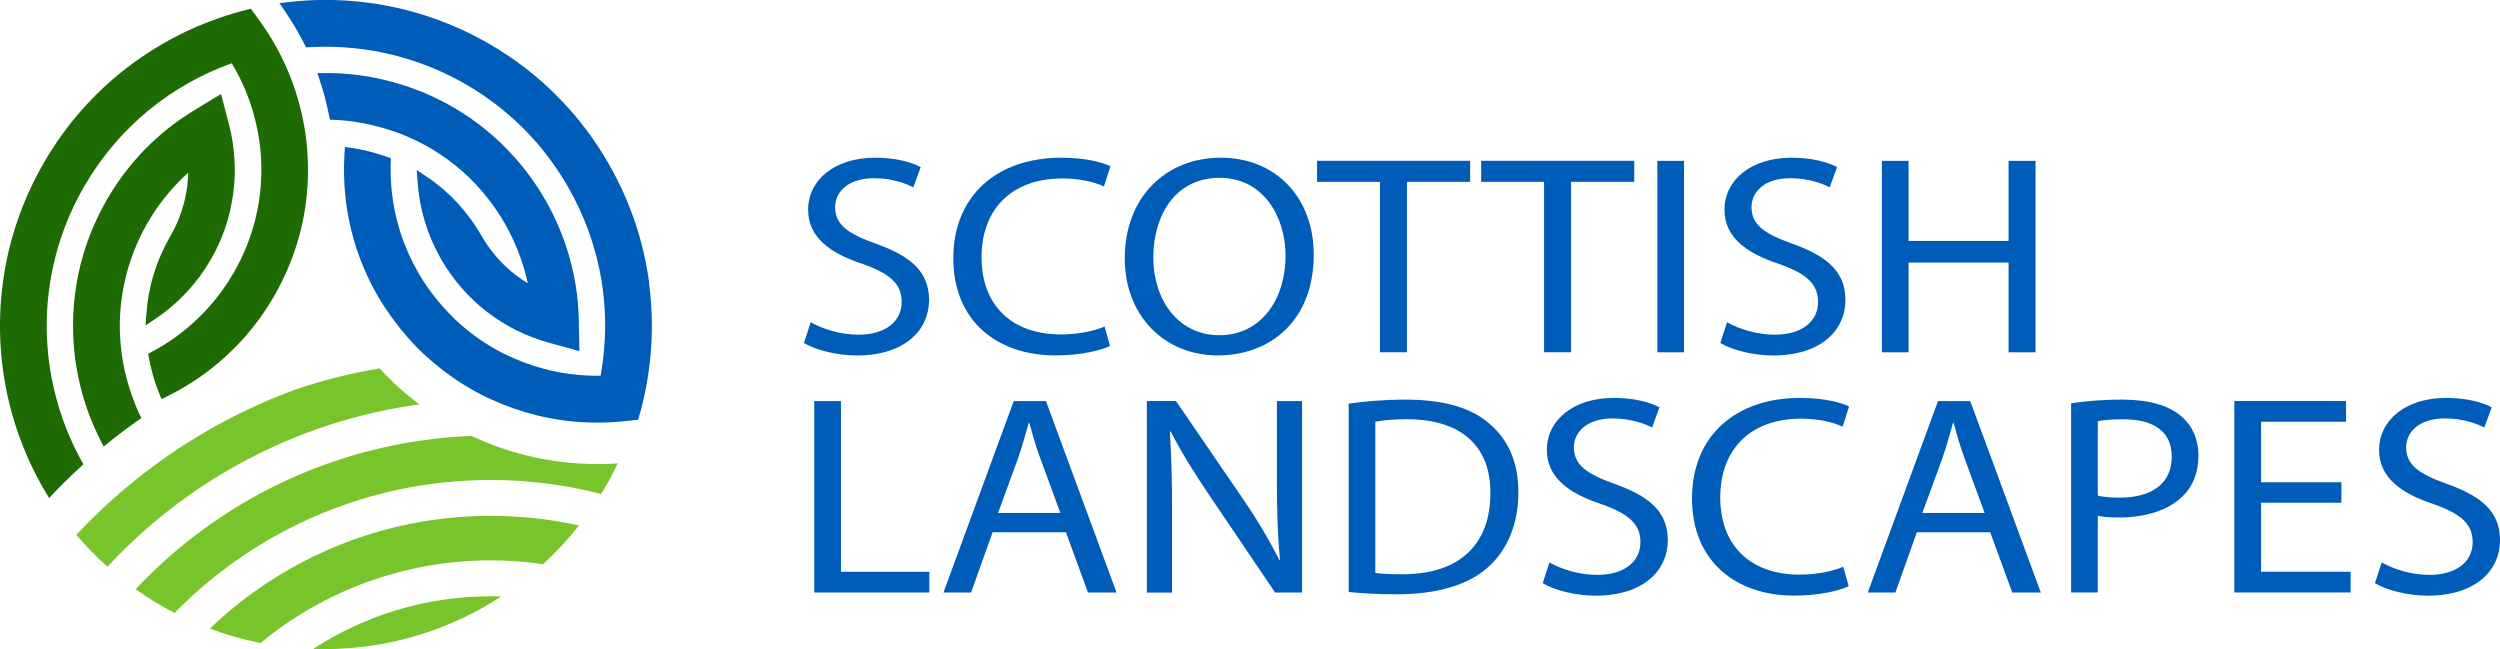 <?xml version="1.0" encoding="UTF-8"?>
<svg id="Layer_2" data-name="Layer 2" xmlns="http://www.w3.org/2000/svg" width="413.4" height="107.35" viewBox="0 0 413.4 107.35">
  <defs>
    <style>
      .cls-1 {
        fill: none;
      }

      .cls-2 {
        fill: #1e6b03;
      }

      .cls-3 {
        fill: #005cb9;
      }

      .cls-4 {
        fill: #78c42b;
      }
    </style>
  </defs>
  <g id="Layer_1-2" data-name="Layer 1">
    <g>
      <path class="cls-3" d="M134.04,53.27c1.98,1.13,4.87,2.07,7.91,2.07,4.51,0,7.15-2.21,7.15-5.4,0-2.96-1.83-4.65-6.44-6.29-5.58-1.83-9.03-4.51-9.03-8.97,0-4.93,4.41-8.6,11.06-8.6,3.5,0,6.04.75,7.56,1.55l-1.22,3.34c-1.12-.56-3.4-1.5-6.49-1.5-4.67,0-6.44,2.58-6.44,4.74,0,2.96,2.08,4.42,6.8,6.11,5.78,2.07,8.73,4.65,8.73,9.3,0,4.88-3.91,9.16-11.97,9.16-3.3,0-6.9-.94-8.72-2.07l1.12-3.43Z"/>
      <path class="cls-3" d="M183.56,57.22c-1.62.75-4.87,1.55-9.03,1.55-9.64,0-16.89-5.68-16.89-16.06s7.25-16.63,17.86-16.63c4.26,0,6.95.85,8.12,1.41l-1.07,3.33c-1.67-.75-4.06-1.31-6.9-1.31-8.01,0-13.34,4.74-13.34,13.06,0,7.75,4.82,12.73,13.14,12.73,2.69,0,5.43-.52,7.2-1.31l.91,3.24Z"/>
      <path class="cls-3" d="M217.24,42.1c0,10.9-7.15,16.67-15.88,16.67s-15.37-6.48-15.37-16.06c0-10.05,6.75-16.63,15.88-16.63s15.37,6.62,15.37,16.02ZM190.71,42.61c0,6.76,3.96,12.82,10.91,12.82s10.96-5.97,10.96-13.15c0-6.29-3.55-12.87-10.91-12.87s-10.96,6.25-10.96,13.2Z"/>
      <path class="cls-3" d="M228.19,30.07h-10.4v-3.48h25.31v3.48h-10.45v28.18h-4.46v-28.18Z"/>
      <path class="cls-3" d="M255.33,30.07h-10.4v-3.48h25.31v3.48h-10.45v28.18h-4.46v-28.18Z"/>
      <path class="cls-3" d="M278.47,26.6v31.66h-4.41v-31.66h4.41Z"/>
      <path class="cls-3" d="M285.57,53.27c1.98,1.13,4.87,2.07,7.91,2.07,4.51,0,7.15-2.21,7.15-5.4,0-2.96-1.83-4.65-6.44-6.29-5.58-1.83-9.03-4.51-9.03-8.97,0-4.93,4.41-8.6,11.06-8.6,3.5,0,6.04.75,7.56,1.55l-1.22,3.34c-1.12-.56-3.4-1.5-6.49-1.5-4.67,0-6.44,2.58-6.44,4.74,0,2.96,2.08,4.42,6.8,6.11,5.78,2.07,8.73,4.65,8.73,9.3,0,4.88-3.91,9.16-11.97,9.16-3.3,0-6.9-.94-8.72-2.07l1.12-3.43Z"/>
      <path class="cls-3" d="M315.6,26.6v13.24h16.54v-13.24h4.46v31.66h-4.46v-14.84h-16.54v14.84h-4.41v-31.66h4.41Z"/>
      <path class="cls-3" d="M134.65,66.32h4.41v28.23h14.61v3.43h-19.02v-31.66Z"/>
      <path class="cls-3" d="M164.13,88.02l-3.55,9.96h-4.57l11.62-31.66h5.33l11.67,31.66h-4.72l-3.65-9.96h-12.12ZM175.34,84.82l-3.35-9.11c-.76-2.07-1.27-3.94-1.78-5.78h-.1c-.51,1.88-1.07,3.8-1.72,5.73l-3.35,9.16h10.3Z"/>
      <path class="cls-3" d="M189.64,97.97v-31.66h4.82l10.96,16.02c2.54,3.71,4.51,7.05,6.14,10.29l.1-.05c-.41-4.23-.51-8.08-.51-13.01v-13.24h4.16v31.66h-4.46l-10.86-16.06c-2.38-3.52-4.67-7.14-6.39-10.57l-.15.05c.25,3.99.36,7.8.36,13.06v13.53h-4.16Z"/>
      <path class="cls-3" d="M223.02,66.74c2.69-.38,5.89-.66,9.39-.66,6.34,0,10.86,1.36,13.85,3.95,3.04,2.58,4.82,6.25,4.82,11.37s-1.73,9.39-4.92,12.31c-3.2,2.96-8.47,4.56-15.12,4.56-3.15,0-5.78-.14-8.02-.38v-31.14ZM227.43,94.73c1.12.19,2.74.23,4.46.23,9.44,0,14.56-4.88,14.56-13.43.05-7.47-4.51-12.21-13.85-12.21-2.28,0-4.01.19-5.18.42v24.99Z"/>
      <path class="cls-3" d="M256.2,92.99c1.98,1.13,4.87,2.07,7.91,2.07,4.51,0,7.15-2.21,7.15-5.4,0-2.96-1.83-4.65-6.44-6.29-5.58-1.83-9.03-4.51-9.03-8.97,0-4.93,4.41-8.6,11.06-8.6,3.5,0,6.04.75,7.56,1.55l-1.22,3.34c-1.12-.56-3.4-1.5-6.49-1.5-4.67,0-6.44,2.58-6.44,4.74,0,2.96,2.08,4.42,6.8,6.11,5.78,2.07,8.73,4.65,8.73,9.3,0,4.88-3.91,9.16-11.97,9.16-3.3,0-6.9-.94-8.72-2.07l1.12-3.43Z"/>
      <path class="cls-3" d="M305.71,96.94c-1.62.75-4.87,1.55-9.03,1.55-9.64,0-16.89-5.68-16.89-16.06s7.25-16.63,17.86-16.63c4.26,0,6.95.85,8.12,1.41l-1.07,3.33c-1.67-.75-4.06-1.31-6.9-1.31-8.01,0-13.34,4.74-13.34,13.06,0,7.75,4.82,12.73,13.14,12.73,2.69,0,5.43-.52,7.2-1.31l.91,3.24Z"/>
      <path class="cls-3" d="M316.97,88.02l-3.55,9.96h-4.57l11.62-31.66h5.33l11.67,31.66h-4.72l-3.65-9.96h-12.12ZM328.18,84.82l-3.35-9.11c-.76-2.07-1.27-3.94-1.78-5.78h-.1c-.51,1.88-1.07,3.8-1.72,5.73l-3.35,9.16h10.3Z"/>
      <path class="cls-3" d="M342.48,66.69c2.13-.33,4.92-.61,8.47-.61,4.36,0,7.56.94,9.59,2.63,1.88,1.5,2.99,3.8,2.99,6.62s-.91,5.12-2.64,6.76c-2.33,2.3-6.14,3.48-10.45,3.48-1.32,0-2.54-.05-3.55-.28v12.68h-4.41v-31.28ZM346.9,81.96c.96.23,2.18.33,3.65.33,5.33,0,8.57-2.4,8.57-6.76s-3.2-6.2-8.07-6.2c-1.93,0-3.4.14-4.16.33v12.31Z"/>
      <path class="cls-3" d="M387.18,83.13h-13.29v11.41h14.81v3.43h-19.23v-31.66h18.47v3.43h-14.05v10h13.29v3.38Z"/>
      <path class="cls-3" d="M393.82,92.99c1.98,1.13,4.87,2.07,7.91,2.07,4.51,0,7.15-2.21,7.15-5.4,0-2.96-1.83-4.65-6.44-6.29-5.58-1.83-9.03-4.51-9.03-8.97,0-4.93,4.41-8.6,11.06-8.6,3.5,0,6.04.75,7.56,1.55l-1.22,3.34c-1.12-.56-3.4-1.5-6.49-1.5-4.67,0-6.44,2.58-6.44,4.74,0,2.96,2.08,4.42,6.8,6.11,5.78,2.07,8.73,4.65,8.73,9.3,0,4.88-3.91,9.16-11.97,9.16-3.3,0-6.9-.94-8.72-2.07l1.12-3.43Z"/>
    </g>
    <g>
      <path class="cls-1" d="M48.75,64.45c-12.58,4.32-23.85,11.46-33.06,20.66-1.07,1.07-2.1,2.16-3.11,3.29.01.01.03.03.04.04.71-.76,1.43-1.51,2.16-2.24,9.52-9.52,21.08-17.01,33.97-21.75Z"/>
      <path class="cls-2" d="M8.07,82.27s.04.06.06.1c0,0,0,0,0,0-.02-.03-.04-.06-.06-.1Z"/>
      <path class="cls-2" d="M22.29,66.65c-1.14-2.82-1.89-5.78-2.24-8.79-.36-3-.32-6.04.15-9.05.32-2.07.82-4.13,1.53-6.15.69-1.98,1.58-3.92,2.66-5.79,1.06-1.85,2.3-3.58,3.68-5.2.96-1.1,1.97-2.14,3.05-3.12-.03,1.51-.22,3.01-.56,4.47-.49,2.1-1.29,4.13-2.4,6.03-1.15,2-2.06,4.07-2.72,6.22-.66,2.12-1.07,4.32-1.23,6.58l-.14,1.97,1.63-1.1c1.88-1.26,3.61-2.73,5.14-4.37,1.53-1.64,2.88-3.46,4.01-5.42.99-1.7,1.78-3.47,2.4-5.26.62-1.85,1.06-3.73,1.31-5.63.26-1.92.34-3.86.21-5.77-.12-1.93-.42-3.85-.91-5.71l-.98-3.77-.33-1.25-4.44,2.7c-1.49.9-2.92,1.9-4.29,2.98-1.35,1.07-2.64,2.24-3.86,3.48-1.21,1.24-2.34,2.56-3.39,3.95-1.04,1.38-2.01,2.83-2.89,4.36-2.28,3.95-3.85,8.12-4.73,12.36-.91,4.39-1.1,8.86-.61,13.23.34,2.87.96,5.71,1.86,8.44.78,2.35,1.77,4.62,2.95,6.8,2.01-1.66,4.09-3.23,6.23-4.71-.15-.3-.3-.59-.44-.9-.24-.53-.47-1.05-.67-1.58Z"/>
      <path class="cls-2" d="M10.49,79.91c1.07-1.07,2.18-2.12,3.3-3.14-.73-1.29-1.41-2.61-2.01-3.96-1.01-2.24-1.83-4.56-2.47-6.95-1.56-5.81-1.99-11.94-1.19-17.99.77-5.83,2.67-11.62,5.8-17.04,2.86-4.95,6.5-9.18,10.67-12.6,4.13-3.39,8.79-6,13.73-7.77,1.38,2.29,2.48,4.74,3.29,7.28.88,2.81,1.42,5.7,1.57,8.63.16,3.22-.14,6.47-.91,9.68-.75,3.1-1.94,6.14-3.63,9.05-1.19,2.06-2.56,3.95-4.1,5.68-1.57,1.76-3.29,3.32-5.13,4.69-.67.49-1.38.98-2.09,1.43-.71.44-1.44.87-2.2,1.26l-.63.34.14.7c.19,1.02.42,2,.69,2.95.27.96.6,1.91,1,2.89l.39.97.92-.46c1.11-.55,2.21-1.15,3.27-1.8,1.06-.64,2.09-1.33,3.1-2.08,2.28-1.68,4.39-3.62,6.32-5.76,1.87-2.1,3.55-4.41,5.01-6.95,2.05-3.55,3.52-7.28,4.45-11.08.95-3.93,1.3-7.92,1.1-11.88-.16-3.3-.71-6.56-1.64-9.71-.92-3.15-2.22-6.2-3.86-9.06-.35-.61-.71-1.22-1.11-1.84-.38-.58-.78-1.17-1.21-1.77l-1.57-2.18-.63.16-.9.23c-6.79,1.82-13.22,4.96-18.89,9.31-5.45,4.18-10.2,9.48-13.84,15.81-3.65,6.33-5.88,13.07-6.77,19.9-.94,7.07-.44,14.22,1.38,21.01.87,3.25,2.05,6.42,3.52,9.48.81,1.68,1.72,3.32,2.71,4.92.02.03.04.06.06.1.77-.83,1.56-1.66,2.36-2.46Z"/>
      <path class="cls-4" d="M98.6,76.73h-.02c-3.84-.01-7.67-.48-11.38-1.38-3.18-.77-6.27-1.88-9.21-3.26-20.98.82-39.91,9.64-53.8,23.52-.6.6-1.18,1.2-1.76,1.82,2.04,1.45,4.19,2.77,6.44,3.93.18-.18.35-.36.52-.54,13.25-13.25,31.56-21.45,51.77-21.45,6.3,0,12.42.81,18.25,2.31,1-1.63,1.92-3.33,2.75-5.07-.34.02-.68.06-1.02.08-.9.04-1.72.05-2.55.05Z"/>
      <path class="cls-4" d="M69.35,66.87c-1.47-1.11-2.89-2.28-4.23-3.55-.81-.77-1.59-1.57-2.34-2.4-4.82.79-9.51,1.98-14.03,3.53-12.89,4.74-24.45,12.23-33.97,21.75-.73.73-1.45,1.49-2.16,2.24,1.6,1.87,3.31,3.63,5.15,5.27.73-.78,1.46-1.56,2.22-2.31,13.03-13.03,30.2-21.92,49.37-24.54Z"/>
      <path class="cls-4" d="M51.81,107.3c.58.02,1.16.04,1.75.04,10.82,0,20.89-3.21,29.32-8.7-.57-.02-1.14-.04-1.71-.04-10.83,0-20.91,3.2-29.36,8.69Z"/>
      <path class="cls-4" d="M34.71,103.95c2.7,1.01,5.49,1.81,8.37,2.37,10.35-8.53,23.62-13.66,38.08-13.66,2.94,0,5.82.22,8.64.63,2.15-1.96,4.13-4.11,5.94-6.4-4.7-1.04-9.58-1.59-14.58-1.59-18.02,0-34.38,7.1-46.46,18.64Z"/>
      <g>
        <path class="cls-3" d="M58.69,20.16c1.68.24,3.35.62,4.97,1.1,1.28.38,2.54.82,3.76,1.35,2.77,1.19,5.38,2.75,7.76,4.65,1.64,1.3,3.16,2.77,4.56,4.4,1.36,1.59,2.6,3.32,3.68,5.2,1.07,1.85,1.95,3.78,2.66,5.78.48,1.38.88,2.77,1.19,4.2-1.29-.78-2.49-1.69-3.58-2.71-1.58-1.47-2.93-3.18-4.04-5.1-1.15-1.99-2.49-3.82-4.01-5.47-1.51-1.63-3.21-3.09-5.09-4.35l-1.64-1.1.14,1.97c.16,2.25.57,4.48,1.22,6.63.66,2.15,1.57,4.24,2.69,6.19.99,1.7,2.11,3.27,3.36,4.7,1.28,1.47,2.69,2.8,4.2,3.96.45.34.9.67,1.36.98,1.14.78,2.32,1.48,3.54,2.09,1.72.86,3.54,1.55,5.41,2.06l3.75,1.03,1.24.35c-.03-1.25-.07-2.51-.09-3.77,0-.47-.02-.95-.02-1.42-.04-1.76-.19-3.5-.44-5.21-.26-1.7-.62-3.41-1.09-5.08-.46-1.65-1.04-3.3-1.72-4.92-.67-1.6-1.45-3.16-2.33-4.69-2.27-3.94-5.11-7.38-8.33-10.27-3.35-3-7.13-5.39-11.15-7.15-1.71-.74-3.46-1.35-5.24-1.86-1-.28-2-.54-3.01-.75-2.82-.59-5.7-.88-8.6-.87h-1.33l.42,1.26c.32.92.6,1.87.85,2.83.24.94.46,1.89.66,2.87l.15.75.76.03c.58.02,1.15.06,1.7.12.55.04,1.11.12,1.7.2Z"/>
        <path class="cls-3" d="M107.36,46.86c-.9-6.82-3.12-13.57-6.78-19.9-3.65-6.33-8.39-11.62-13.84-15.81-.87-.67-1.77-1.3-2.68-1.92-4.91-3.32-10.31-5.78-15.97-7.33-.08-.02-.16-.05-.24-.07-3.26-.87-6.59-1.44-9.96-1.69-3.34-.25-6.72-.19-10.09.19l-1.6.19.91,1.32c.59.86,1.16,1.74,1.7,2.66.54.91,1.04,1.84,1.51,2.77l.28.56.63-.03c2.46-.14,4.93-.08,7.36.17,2.45.25,4.88.7,7.25,1.33.17.05.34.1.51.15,5.62,1.58,10.96,4.21,15.67,7.83,4.68,3.57,8.73,8.12,11.86,13.54,2.86,4.95,4.7,10.22,5.58,15.53.49,2.98.68,5.97.58,8.95-.06,1.74-.21,3.48-.46,5.2-.08.54-.16,1.09-.26,1.63-.87.02-1.74-.01-2.61-.06-1.8-.11-3.59-.34-5.34-.73-.98-.22-1.95-.49-2.91-.79-1.56-.49-3.09-1.09-4.57-1.8-.26-.12-.52-.24-.78-.37-2.86-1.47-5.54-3.35-7.92-5.63-.11-.1-.2-.21-.31-.32-2.18-2.13-4.12-4.58-5.71-7.33-1.19-2.07-2.14-4.2-2.87-6.39-.74-2.24-1.23-4.52-1.49-6.79-.09-.85-.16-1.69-.19-2.52-.03-.85-.03-1.7-.01-2.54l.03-.71-.67-.23c-.43-.15-.86-.29-1.28-.42-.55-.17-1.09-.32-1.63-.46-.97-.24-1.95-.44-3-.59l-1.03-.15-.06,1.04c-.08,1.23-.11,2.47-.08,3.73.03,1.25.12,2.49.25,3.71.33,2.82.92,5.62,1.83,8.37.03.08.06.16.08.23.87,2.58,2.01,5.12,3.43,7.58.85,1.47,1.79,2.84,2.78,4.17,1.41,1.88,2.94,3.64,4.6,5.22.33.32.69.61,1.03.92.25.22.5.45.76.67,2.45,2.08,5.11,3.87,7.94,5.32.56.29,1.13.55,1.7.81,2.42,1.1,4.94,1.99,7.52,2.62,3.18.78,6.46,1.18,9.77,1.19.73,0,1.44-.01,2.14-.04.71-.04,1.43-.09,2.14-.16l2.08-.21.58-.06.18-.63.25-.89c1.82-6.79,2.31-13.94,1.39-21.01Z"/>
      </g>
    </g>
  </g>
</svg>